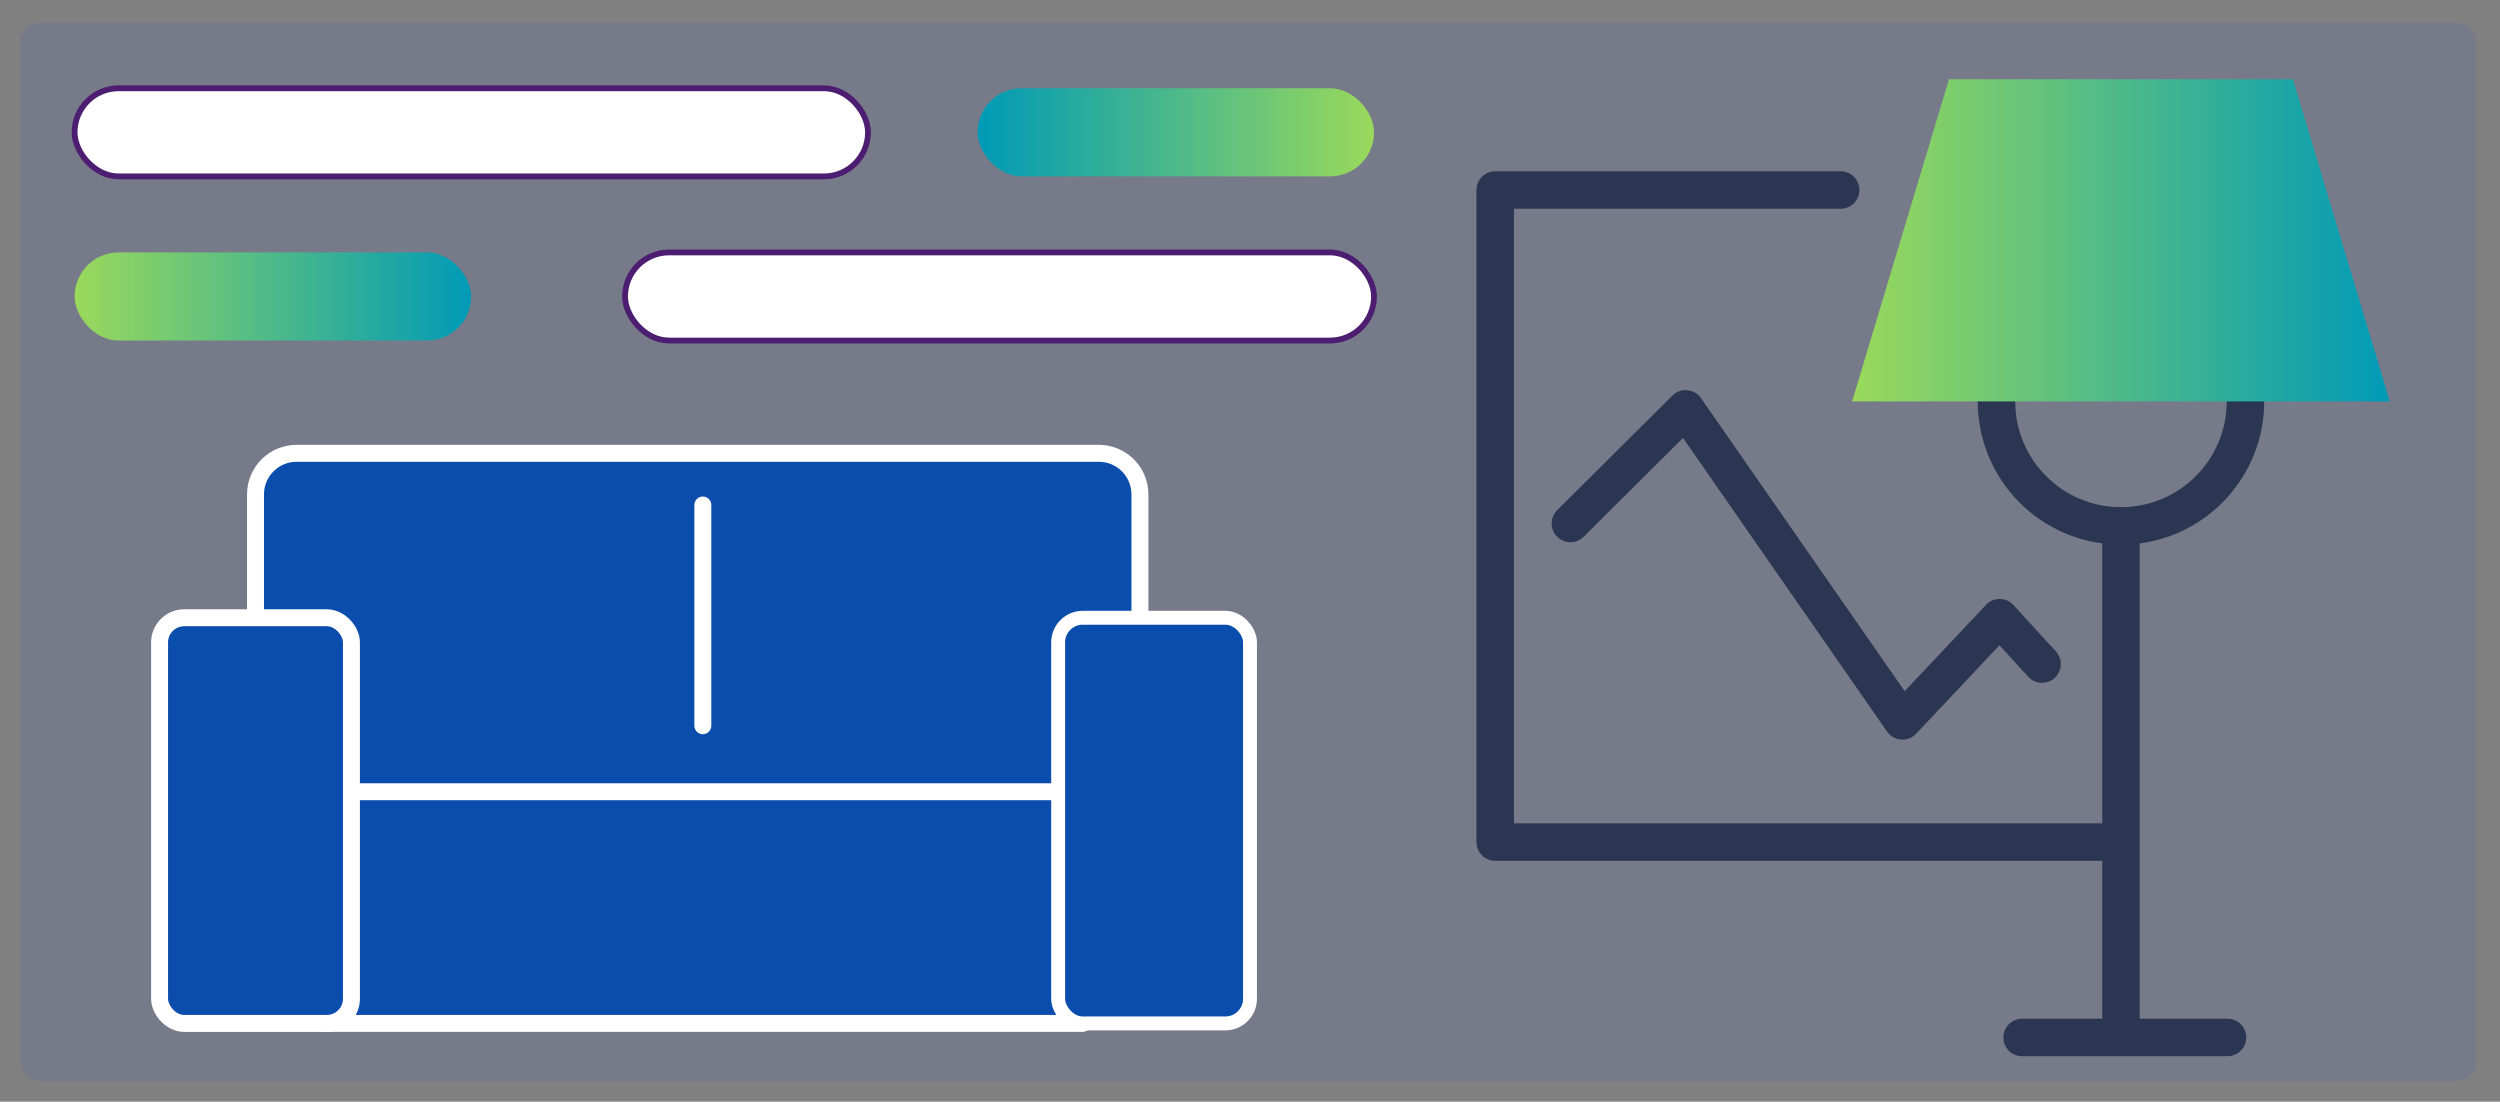 <?xml version="1.0" encoding="UTF-8"?>
<svg id="Layer_1" data-name="Layer 1" xmlns="http://www.w3.org/2000/svg" xmlns:xlink="http://www.w3.org/1999/xlink" viewBox="0 0 590 260">
  <rect x="0" y="0" width="590" height="260" fill="#808080" stroke="none"/>
  <defs>
    <style>
      .cls-1, .cls-2 {
        fill: none;
      }

      .cls-1, .cls-2, .cls-3 {
        stroke-linecap: round;
      }

      .cls-1, .cls-4, .cls-5 {
        stroke-miterlimit: 10;
      }

      .cls-1, .cls-4, .cls-3 {
        stroke: #fff;
      }

      .cls-1, .cls-3 {
        stroke-width: 4px;
      }

      .cls-2 {
        stroke: #2b3752;
        stroke-width: 8.85px;
      }

      .cls-2, .cls-3 {
        stroke-linejoin: round;
      }

      .cls-6 {
        fill: url(#linear-gradient);
      }

      .cls-6, .cls-7, .cls-8, .cls-9 {
        stroke-width: 0px;
      }

      .cls-7 {
        fill: #2d4de1;
        isolation: isolate;
        opacity: .1;
      }

      .cls-4 {
        stroke-width: 3.28px;
      }

      .cls-4, .cls-3 {
        fill: #0b4dad;
      }

      .cls-5 {
        fill: #fff;
        stroke: #4c1d70;
        stroke-width: 1.37px;
      }

      .cls-8 {
        fill: url(#linear-gradient-2);
      }

      .cls-9 {
        fill: url(#linear-gradient-3);
      }
    </style>
    <linearGradient id="linear-gradient" x1="17.61" y1="69.97" x2="111.19" y2="69.97" gradientUnits="userSpaceOnUse">
      <stop offset="0" stop-color="#9ad95c"/>
      <stop offset="1" stop-color="#009ab7"/>
    </linearGradient>
    <linearGradient id="linear-gradient-2" x1="272.78" y1="328.56" x2="366.36" y2="328.56" gradientTransform="translate(-42.08 -297.33)" xlink:href="#linear-gradient"/>
    <linearGradient id="linear-gradient-3" x1="437.1" y1="56.71" x2="564" y2="56.71" xlink:href="#linear-gradient"/>
  </defs>
  <rect class="cls-7" x="4.76" y="5.31" width="579.63" height="249.88" rx="4.59" ry="4.59"/>
  <g>
    <rect class="cls-5" x="147.51" y="59.57" width="176.76" height="20.8" rx="10.4" ry="10.4"/>
    <rect class="cls-6" x="17.61" y="59.57" width="93.58" height="20.8" rx="10.4" ry="10.4"/>
    <rect class="cls-5" x="17.61" y="20.83" width="187.25" height="20.8" rx="10.4" ry="10.4" transform="translate(222.46 62.46) rotate(-180)"/>
    <rect class="cls-8" x="230.69" y="20.83" width="93.58" height="20.8" rx="10.4" ry="10.4" transform="translate(554.97 62.46) rotate(180)"/>
  </g>
  <path class="cls-2" d="M471.17,94.73c0,16.23,13.15,29.38,29.38,29.38s29.38-13.15,29.38-29.38"/>
  <polygon class="cls-9" points="564 94.73 437.1 94.73 459.96 18.7 541.13 18.7 564 94.73"/>
  <polyline class="cls-2" points="500.55 124.11 500.55 244.84 477.22 244.84 525.69 244.84"/>
  <g>
    <path class="cls-3" d="M60.3,196.26v-79.58c0-5.36,4.34-9.7,9.7-9.7h189.32c5.36,0,9.7,4.34,9.7,9.7v79.58"/>
    <rect class="cls-3" x="76.26" y="186.85" width="179.22" height="54.67"/>
    <line class="cls-1" x1="165.87" y1="119.18" x2="165.87" y2="171.27"/>
    <rect class="cls-3" x="37.66" y="145.79" width="45.28" height="95.74" rx="5.82" ry="5.82"/>
    <rect class="cls-4" x="249.72" y="145.79" width="45.28" height="95.74" rx="5.82" ry="5.82"/>
  </g>
  <polyline class="cls-2" points="499.69 198.73 352.86 198.73 352.86 44.84 434.39 44.84"/>
  <polyline class="cls-2" points="370.62 123.54 397.8 96.49 448.98 170.13 471.92 145.78 481.92 156.72"/>
</svg>